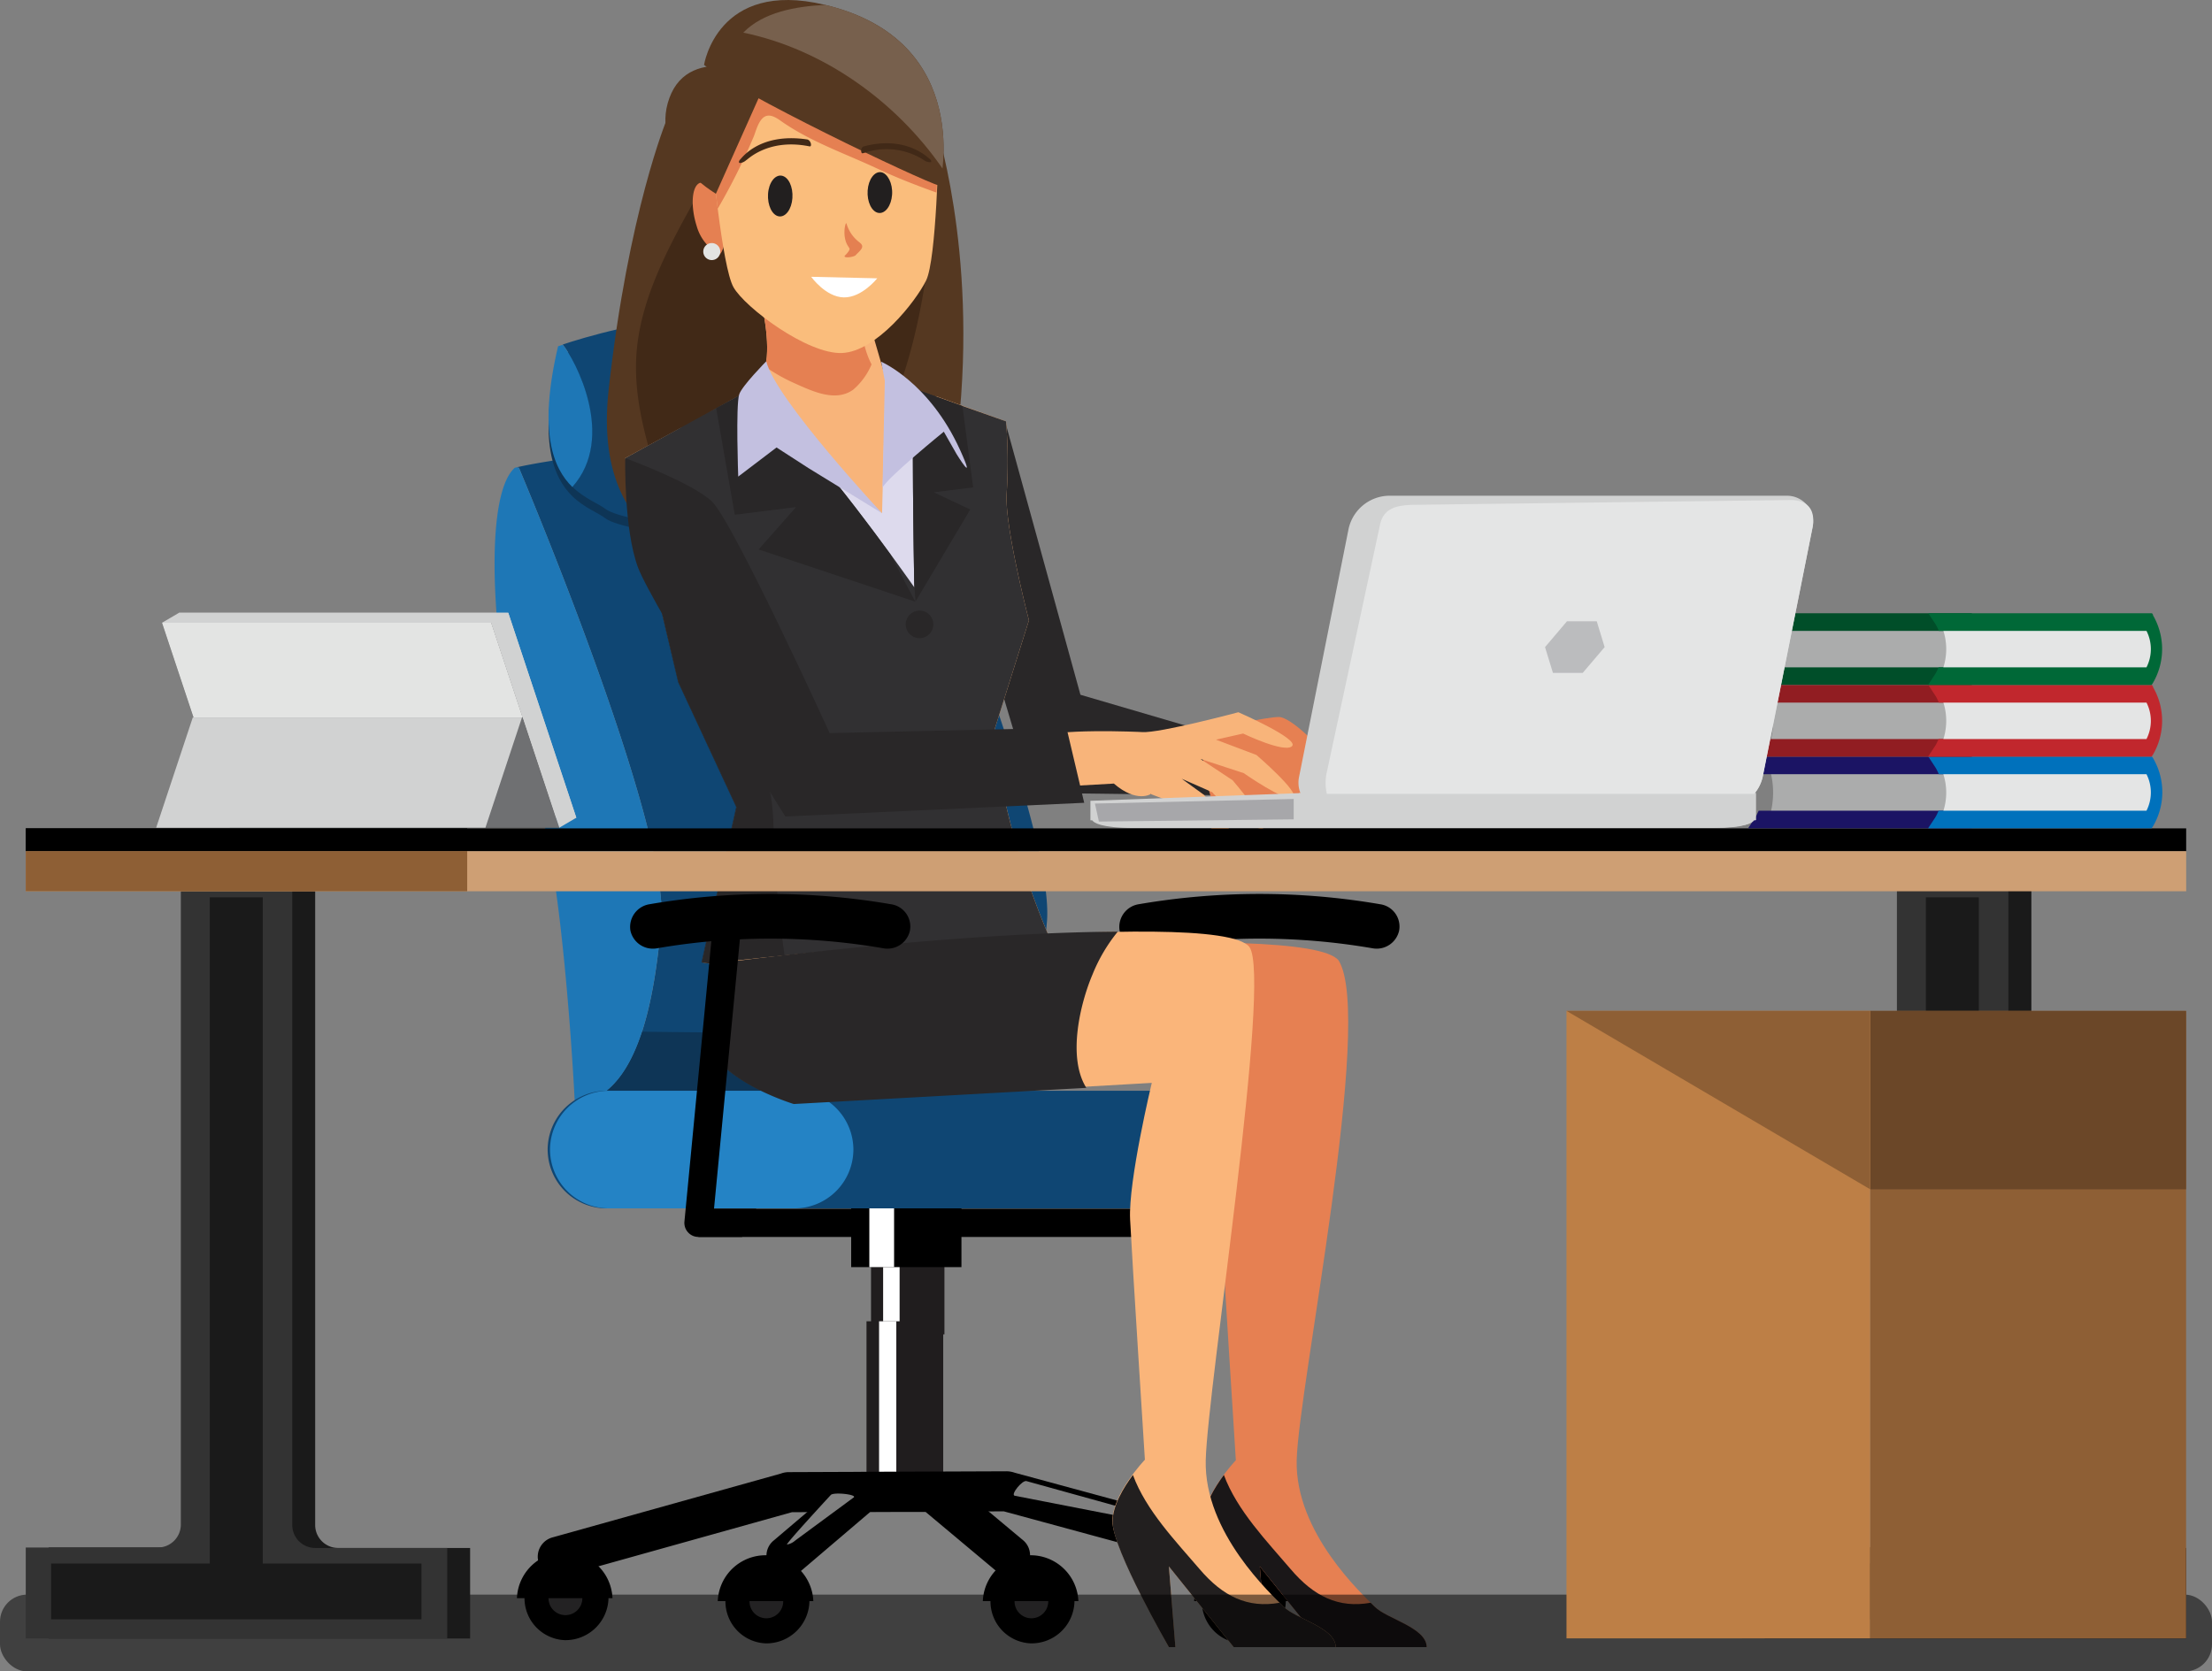 <svg xmlns="http://www.w3.org/2000/svg" xmlns:xlink="http://www.w3.org/1999/xlink" viewBox="0 0 288.67 218.16"><rect x="0" y="0" width="288.67" height="218.16" fill="#808080" stroke="none"/><defs><style>.cls-1{fill:#464546;}.cls-2{fill:#201d1e;}.cls-3{fill:#fff;}.cls-16,.cls-26,.cls-4{opacity:0.5;}.cls-5{fill:#0f4673;}.cls-6{fill:#0e3556;}.cls-7{fill:#1e77b6;}.cls-8{fill:url(#Fading_Sky_2);}.cls-9{fill:#553821;}.cls-10{fill:#412917;}.cls-11{fill:#292728;}.cls-12{fill:#f8b47a;}.cls-13{fill:#dddaed;}.cls-14{fill:#e58052;}.cls-15{fill:#313032;}.cls-16,.cls-18{fill:#221f1f;}.cls-17{fill:#fabd7c;}.cls-19{fill:#e48051;}.cls-20{fill:#77604d;}.cls-21{fill:#e3e4e3;}.cls-22{fill:#c3c0e0;}.cls-23{fill:#e68052;}.cls-24{fill:#1a1718;}.cls-25{fill:#fab57a;}.cls-27{fill:#1a1a1a;}.cls-28{fill:#333;}.cls-29{fill:#8e5f35;}.cls-30{fill:#6b4728;}.cls-31{fill:#bd7f46;}.cls-32{fill:#ce9f74;}.cls-33{fill:#abacac;}.cls-34{fill:#1b1464;}.cls-35{fill:#e4e5e5;}.cls-36{fill:#0071bc;}.cls-37{fill:#911d22;}.cls-38{fill:#c1272d;}.cls-39{fill:#004e29;}.cls-40{fill:#006837;}.cls-41{fill:#d1d2d2;}.cls-42{fill:#a7a7aa;}.cls-43{fill:#bbbcbe;}.cls-44{fill:#424242;}.cls-45{fill:#6f7072;}</style><linearGradient id="Fading_Sky_2" x1="731.56" y1="150.06" x2="771.15" y2="150.06" gradientTransform="translate(-659.78)" gradientUnits="userSpaceOnUse"><stop offset="0" stop-color="#2483c5"/><stop offset="1" stop-color="#2483c5"/></linearGradient></defs><g id="Layer_2" data-name="Layer 2"><g id="Layer_1-2" data-name="Layer 1"><path d="M155,161.46H91.15v-3.68h62.17l3.52-36.7,3.67.35-3.68,38.37A1.85,1.85,0,0,1,155,161.46Z"/><path d="M179.11,123.78a87,87,0,0,0-29.51,0,3,3,0,0,1-3.49-2.31h0a3,3,0,0,1,2.5-3.44,93,93,0,0,1,31.49,0,2.94,2.94,0,0,1,2.49,3.44h0A3,3,0,0,1,179.11,123.78Z"/><path class="cls-1" d="M166.09,209a4,4,0,1,1-4-3.84A3.93,3.93,0,0,1,166.09,209Z"/><path d="M162.07,214.51A5.48,5.48,0,1,1,167.8,209,5.61,5.61,0,0,1,162.07,214.51Zm0-7.67a2.2,2.2,0,1,0,2.31,2.2A2.25,2.25,0,0,0,162.07,206.84Z"/><path d="M168.31,209h0a6.24,6.24,0,0,0-12.47,0h12.47Z"/><path class="cls-1" d="M138.51,209a4,4,0,1,1-4-3.84A3.93,3.93,0,0,1,138.51,209Z"/><path d="M134.5,214.51a5.48,5.48,0,1,1,5.72-5.47A5.6,5.6,0,0,1,134.5,214.51Zm0-7.67a2.2,2.2,0,1,0,2.3,2.2A2.26,2.26,0,0,0,134.5,206.84Z"/><path d="M140.73,209h0a6.24,6.24,0,0,0-12.47,0h12.47Z"/><path class="cls-1" d="M103.92,209a4,4,0,1,1-4-3.84A3.93,3.93,0,0,1,103.92,209Z"/><path d="M99.9,214.51a5.48,5.48,0,1,1,5.73-5.47A5.61,5.61,0,0,1,99.9,214.51Zm0-7.67a2.2,2.2,0,1,0,2.31,2.2A2.25,2.25,0,0,0,99.9,206.84Z"/><path d="M106.14,209h0a6.24,6.24,0,0,0-12.47,0h12.47Z"/><rect class="cls-2" x="113.67" y="156.62" width="9.58" height="17.56"/><rect class="cls-3" x="115.25" y="156.62" width="2.15" height="17.56"/><rect x="111.08" y="156.62" width="14.39" height="8.78"/><rect class="cls-3" x="113.45" y="156.62" width="3.23" height="8.78"/><rect class="cls-2" x="113.08" y="172.47" width="10.01" height="22.28"/><rect class="cls-3" x="114.72" y="172.47" width="2.25" height="22.28"/><path d="M72.91,205.8a2.73,2.73,0,0,1-2.63-1.88,2.61,2.61,0,0,1,1.86-3.25l29.76-8.32a3,3,0,0,1,1-.19l28.53-.11a3.48,3.48,0,0,1,1,.19l29.8,8.09a2.6,2.6,0,0,1,1.88,3.22,2.75,2.75,0,0,1-3.37,1.81L131,197.28l-27.65.11-29.68,8.3A2.85,2.85,0,0,1,72.91,205.8Z"/><path d="M102.71,205.68a2.76,2.76,0,0,1-2-.88,2.54,2.54,0,0,1,.23-3.69l9.66-8.2a2.79,2.79,0,0,1,1.94-.78l9.33,0a2.75,2.75,0,0,1,1.94.76l0,.05,9.68,8.09a2.54,2.54,0,0,1,.26,3.69,2.84,2.84,0,0,1-3.86.25l-9.09-7.61-7.24,0-9,7.67A2.75,2.75,0,0,1,102.71,205.68Z"/><g class="cls-4"><path class="cls-3" d="M102.71,201.61c-.27,0,5.72-6.48,5.72-6.48.41-.38,3.36-.06,3,.32l-7.68,5.66A2.15,2.15,0,0,1,102.71,201.61Z"/></g><g class="cls-4"><path class="cls-3" d="M132.41,195.24c-.55-.16,1-2.06,1.54-1.91l26.32,7.3C160.81,200.79,132.41,195.24,132.41,195.24Z"/></g><path class="cls-1" d="M77.71,208.61a4,4,0,1,1-4-3.83A3.93,3.93,0,0,1,77.71,208.61Z"/><path d="M73.69,214.09a5.48,5.48,0,1,1,5.72-5.48A5.61,5.61,0,0,1,73.69,214.09Zm0-7.68a2.21,2.21,0,1,0,2.31,2.2A2.26,2.26,0,0,0,73.69,206.41Z"/><path d="M79.93,208.61h0a6.24,6.24,0,0,0-12.47,0H79.93Z"/><path class="cls-5" d="M118.06,61.06C91,56,69.82,60.46,67.41,61l.31.06s19.65,46.3,18.58,59.22-3.77,21.27-9.42,23.42a1.82,1.82,0,0,1-.25.07c8.26.36,45.56,1.85,50.58-.07,5.65-2.15,8.35-10.5,9.42-23.42S118.06,61.06,118.06,61.06Z"/><path class="cls-6" d="M127.69,134.86c-14.64,0-29.28,0-43.91-.19-1.55,4.73-3.77,7.84-6.9,9a1.82,1.82,0,0,1-.25.07c8.26.36,45.56,1.85,50.58-.07,3.1-1.18,5.3-4.23,6.84-8.85Z"/><path class="cls-7" d="M86.3,120.28c1.07-12.92-18.58-59.22-18.58-59.22L67.41,61l-.23.06c-5.12,4.57-1.89,33.11,2.15,41.18S75,143.7,75,143.7l1.64.07a1.82,1.82,0,0,0,.25-.07C82.53,141.55,85.22,133.2,86.3,120.28Z"/><path class="cls-6" d="M112.67,46.13c-1.61-1.88-10-3.5-19.65-3.5-8.33,0-17.24,2.78-19.58,3.56l-.61.21c-2.63,11.18-.64,15.93,1.86,18.37,1.59,1.55,3.39,2.16,4.33,2.9,2.43,1.88,23.69,5.11,32.85-1.08S114.29,48,112.67,46.13Z"/><path class="cls-5" d="M112.67,44.9c-1.61-1.88-10-3.5-19.65-3.5-8.33,0-17.24,2.79-19.58,3.57,1.54,1.87,7,12.11,1.25,18.57,1.59,1.55,3.39,2.17,4.33,2.9,2.43,1.89,23.69,5.12,32.85-1.08S114.29,46.79,112.67,44.9Z"/><path class="cls-7" d="M73.44,45l-.61.2c-2.63,11.18-.64,15.93,1.86,18.37C80.49,57.08,75,46.84,73.44,45Z"/><path class="cls-5" d="M163.55,157.73H79.14a7.69,7.69,0,0,1-7.67-7.67h0a7.7,7.7,0,0,1,7.67-7.68h84.41a7.7,7.7,0,0,1,7.67,7.68h0A7.69,7.69,0,0,1,163.55,157.73Z"/><path class="cls-8" d="M103.7,157.73H79.45a7.69,7.69,0,0,1-7.67-7.67h0a7.7,7.7,0,0,1,7.67-7.68H103.7a7.7,7.7,0,0,1,7.67,7.68h0A7.69,7.69,0,0,1,103.7,157.73Z"/><path class="cls-9" d="M87,15.64s-5,12-7.57,35.22,17.16,23,17.16,23,25.88,5.51,28.46-18-3.12-40.17-3.12-40.17c-10.05-1.39-16-.78-25.31-4.34C94.32,13.69,89.32,13.63,87,15.64Z"/><path class="cls-10" d="M83,48.05c-.08-11.31,8.08-21.49,13-31.9,1.74-.5-.41-3.68.67-4.78,9.32,3.56,15.26,3,25.31,4.34,0,0,.22,4.12.52,5.51-.91,9.72-1.72,19.28-4.86,28.51a150.79,150.79,0,0,1-6.75,17.18c-1.2,2.47-2.53,4.87-3.86,7.27a35.35,35.35,0,0,1-10.39-.31A19.73,19.73,0,0,1,88.69,72C86.74,64,83,56,83,48.05Z"/><polygon class="cls-11" points="131.19 55.09 141 90.69 163.32 97.23 162.22 103.85 134.7 103.49 129.23 85.16 131.19 55.09"/><path class="cls-12" d="M81.59,59.8l7.24-3.94c5.5,1.71,13.52,3.25,20,2.64,6.23-.58,12.36-5,13.31-6.79L131.29,55a64.89,64.89,0,0,1,.07,9.6c-.18,4.46,2.92,16.37,2.92,16.37l-4.72,15a105.22,105.22,0,0,0,7.91,27.6s-7.88,4.79-20.63,6c-3.49.33-9.68-.83-15.21-2-7.35-1.52-10-1.95-10-1.95l4.53-20.29-7.58-16.3Z"/><path class="cls-12" d="M98.34,35.71s4.42,13.22-.7,15.35c-1.67.7-9,5.14-9,5.14l11.58,6.69,16.33-2.28L122.41,52l-6.83-2.59-3.83-13.19Z"/><path class="cls-13" d="M97.64,51.06l-9,5.14s14.21,26,29.07,23S122.41,52,122.41,52l-6.83-2.59L115.11,67Z"/><path class="cls-14" d="M113.74,47.56a8.8,8.8,0,0,1-2.38,3.29c-2.36,1.73-5.5.14-7.84-.9a22.54,22.54,0,0,1-3.64-2.08c1-4.6-1.54-12.16-1.54-12.16l13.41.48S111.77,43.88,113.74,47.56Z"/><path class="cls-15" d="M88.53,89.06,81.59,59.8l15.64-8.59c5.51,1.7,22.09,25.46,22.09,25.46s-.42-22,0-25.91L131.29,55a64.89,64.89,0,0,1,.07,9.6c-.18,4.46,2.92,16.37,2.92,16.37l-4.72,15a105.22,105.22,0,0,0,7.91,27.6s-7.88,4.79-20.63,6c-6.19.58-20.89-3.5-25.26-3.92l4.53-20.29Z"/><path class="cls-16" d="M82.12,62c1.6,4.28,3.77,8.44,5,12.77,1.64,5.57,7.74,7.16,11.65,11.78,1.55,1.84-2.3,10.2-.77,11.77,3.4,3.51,2.78,8.8,3.1,13.41a150.67,150.67,0,0,0,1.77,16.1c-4.77-1-9.24-2-11.34-2.21l4.53-20.29-7.58-16.3Z"/><path class="cls-14" d="M94.35,27.36c-.79-2.48-2.2-4-3.15-3.42s-1.07,3.09-.28,5.57a6,6,0,0,0,1.3,2.38c.6.7.83,1.49,1.38,1.47C94.55,33.33,95.14,29.85,94.35,27.36Z"/><path class="cls-17" d="M107.15,4.68C92.36,5.2,92.87,20,92.87,20s1.34,14.82,2.85,17.49,9.64,8.75,14.14,8.59,9.64-6.71,11-9.47,1.63-17.64,1.63-17.64S121.94,4.17,107.15,4.68Z"/><path class="cls-14" d="M122.22,25.14c-2.59-.93-5.16-1.92-7.66-3.1-4.13-1.94-8.49-3.43-12.29-6-.63-.43-1.57-1.23-2.4-.85S98.68,17,98.39,17.76a81.1,81.1,0,0,1-4.72,9.47c-.49-3.85-.8-7.26-.8-7.26S92.36,5.2,107.15,4.68s15.3,14.26,15.3,14.26S122.39,21.74,122.22,25.14Z"/><path class="cls-18" d="M102,22.93c-.88-.14-1.68.93-1.77,2.39s.53,2.78,1.41,2.92,1.67-.92,1.77-2.39S102.9,23.08,102,22.93Z"/><path class="cls-18" d="M115,22.48c-.88-.14-1.67.93-1.77,2.39s.53,2.78,1.41,2.92,1.68-.92,1.78-2.39S115.83,22.63,115,22.48Z"/><path class="cls-19" d="M110.68,32.14c.25.39.23.32.09.63a3.54,3.54,0,0,1-.51.59c-.33.38,1.17.23,1.42-.06s.73-.66.82-1-.16-.52-.43-.74a4.65,4.65,0,0,1-1.6-2.38C110.36,28.82,109.82,30.84,110.68,32.14Z"/><path class="cls-9" d="M100.23,10.06l-6.8,15.22s-8.78-5-6.08-12.47S100.23,10.06,100.23,10.06Z"/><path class="cls-9" d="M122.64,24.26C120.08,23.54,96,12,91.88,8.47c0,0,1.72-11.18,15.73-7.85C127.39,5.31,122.64,24.26,122.64,24.26Z"/><path class="cls-20" d="M97,4.26C99.58,1.59,103.86.82,107.7.64,123.19,4.37,123.55,16.87,123,22,116.94,13.22,107.45,6.42,97,4.26Z"/><path class="cls-10" d="M105.67,19.11l-.27-.05c-5.41-1-8.05,2-8,1.83a1.44,1.44,0,0,1-.81.39c-.21,0-.21-.21,0-.46,0,.13,2.27-3.58,8.74-2.62C105.82,18.29,106,19.14,105.67,19.11Z"/><path class="cls-10" d="M112.59,20a.84.84,0,0,0,.24-.06,9,9,0,0,1,7.71.94,1.36,1.36,0,0,0,.86.29c.2,0,.17-.24-.1-.45,0,.09-2.86-3.15-8.62-1.6C112.3,19.28,112.31,20.1,112.59,20Z"/><path class="cls-3" d="M114.48,36.33s-2,2.54-4.37,2.49-4.25-2.69-4.25-2.69Z"/><path class="cls-21" d="M91.79,33a1.11,1.11,0,1,0,.94-1.26A1.11,1.11,0,0,0,91.79,33Z"/><path class="cls-11" d="M99,71.72l4.89-5.53-8,1L93.46,53.28l3.77-2.07c4,1.25,14,14.28,19,21.2l3.22,6.13Z"/><path class="cls-22" d="M100,47.16s-3.17,3.21-3.53,4.31c-.47,1.41-.13,10.74-.13,10.74l5-3.8,4.18,2.7L115.11,67S101.15,52.05,100,47.16Z"/><path class="cls-11" d="M121.86,64.26l4.76,2.25-7.14,12-.17-2.31c-.06-3.08-.37-21.87,0-25.47L125.6,53,127,63.62Z"/><path class="cls-22" d="M115,47.22s6.27,2.66,10.29,11.51c2.22,4.89-.45.55-.45.55l-1.67-2.93s-7.33,5.95-8,7.3l.3-13.94Z"/><path class="cls-11" d="M120,79.7a1.8,1.8,0,1,1-1.8,1.8A1.81,1.81,0,0,1,120,79.7Z"/><path class="cls-11" d="M120.81,96a1.8,1.8,0,1,1-1.8,1.8A1.8,1.8,0,0,1,120.81,96Z"/><circle class="cls-11" cx="120.81" cy="114.17" r="1.8"/><path class="cls-23" d="M186.18,215c0-2.55-5.23-3.69-6.78-5.27s-10.4-9.62-10.18-19.12,10.14-57.71,5.48-65.23c-4.24-5.48-68.84.3-68.84.3s-2,2.63-2,8.77,11.44,8.84,11.44,8.84l46.88-3.56s-3.08,14.5-2.83,19.52,1.93,31.36,1.93,31.36-4.24,4.44-4.24,8S164.41,215,164.41,215h.85l-.85-10.53L172.89,215Z"/><path class="cls-24" d="M186.18,215c0-2.55-5.23-3.69-6.78-5.27l-.53-.52c-4.2.75-7.42-.84-10.44-4.39s-7-7.65-8.71-12.29c-1.2,1.62-2.66,4-2.66,6.12,0,3.6,7.35,16.35,7.35,16.35h.85l-.85-10.53L172.89,215Z"/><path class="cls-25" d="M174.31,215c0-2.55-5.23-3.69-6.79-5.27s-10.4-9.62-10.17-19.12,8.66-62.9,5.7-67c-4.24-5.48-69.06,2-69.06,2s-2,2.63-2,8.77,11.59,9.64,11.59,9.64l46.73-2.67s-3.08,12.81-2.83,17.83,1.93,31.36,1.93,31.36-4.24,4.44-4.24,8S152.54,215,152.54,215h.85l-.85-10.53L161,215Z"/><path class="cls-18" d="M174.31,215c0-2.55-5.23-3.69-6.79-5.27l-.52-.52c-4.2.75-7.42-.84-10.45-4.39s-7-7.65-8.7-12.29c-1.21,1.62-2.66,4-2.66,6.12,0,3.6,7.35,16.35,7.35,16.35h.85l-.85-10.53L161,215Z"/><path class="cls-11" d="M142.58,127.19a21.55,21.55,0,0,1,3.29-5.58C123.51,121.73,94,125.7,94,125.7s-2,2.63-2,8.77,11.59,9.64,11.59,9.64L141.77,142C139.25,138,141,130.89,142.58,127.19Z"/><path d="M115.27,123.78a87,87,0,0,0-29.51,0,3,3,0,0,1-3.49-2.31h0a3,3,0,0,1,2.5-3.44,93,93,0,0,1,31.49,0,2.94,2.94,0,0,1,2.49,3.44h0A3,3,0,0,1,115.27,123.78Z"/><path d="M98.7,157.78c-.62,1.23-1.25,2.45-1.86,3.68H91.15a1.81,1.81,0,0,1-1.36-.6,1.83,1.83,0,0,1-.47-1.41L93,121.08l3.67.35-3.49,36.35Z"/><path class="cls-23" d="M173.74,99.93c-1.1-2.35-5.33-6.34-6.84-6.34s-8.3,1.22-9.58,3.28,1.5,9.68,1.5,9.68h13.82S174.83,102.29,173.74,99.93Z"/><path class="cls-12" d="M129.2,103.2l6.27-6.85c1.79-1.33,13.4-.81,13.57-.79,2.23.17,12.57-2.59,12.57-2.59s8,3.49,7,4.43-6.38-1.65-6.38-1.65l-3.54.8,5.28,2s5.75,4.94,4.8,5.58-6.46-3.21-6.46-3.21l-5.65-1.85,4.2,2.78s4.77,5.53,4,6.27-6-3.81-6.65-4.71l-4-1.76,2.92,2.11s4.48,5.17,3.34,5.55-5.47-3.83-5.47-3.83l-4.83-1.83s-1.84,1.2-4.81-1.37Z"/><path class="cls-11" d="M139.18,95l-30.91.69S95.6,67.9,92.85,65.4s-11.26-5.6-11.26-5.6-.19,9.31,1.67,14.27,19.23,32.51,19.23,32.51l39-1.79Z"/><rect class="cls-26" y="208.15" width="288.67" height="10.02" rx="3.54"/><path class="cls-27" d="M23.59,202a3,3,0,0,0,3-3V115.82H41.13v83.24a3,3,0,0,0,3,3H61.35v11.82h-55V202Z"/><path class="cls-28" d="M20.6,202a3,3,0,0,0,3-3V115.82H38.14v83.24a3,3,0,0,0,3,3H58.36v11.82h-55V202Z"/><polygon class="cls-27" points="34.29 204.09 34.29 117.13 27.38 117.13 27.38 204.09 6.67 204.09 6.67 211.37 55 211.37 55 204.09 34.29 204.09"/><path class="cls-27" d="M247.54,202a3,3,0,0,0,3-3V115.82h14.56v83.24a3,3,0,0,0,3,3H285.3v11.82h-55V202Z"/><path class="cls-28" d="M244.55,202a3,3,0,0,0,3-3V115.82h14.55v83.24a3,3,0,0,0,3,3h17.23v11.82h-55V202Z"/><polygon class="cls-27" points="258.24 204.09 258.24 117.13 251.33 117.13 251.33 204.09 230.62 204.09 230.62 211.37 278.95 211.37 278.95 204.09 258.24 204.09"/><rect class="cls-29" x="244.06" y="131.95" width="41.24" height="81.91" transform="translate(529.35 345.81) rotate(180)"/><rect class="cls-30" x="244.06" y="131.95" width="41.24" height="23.28" transform="translate(529.35 287.19) rotate(180)"/><rect class="cls-31" x="204.43" y="131.95" width="39.63" height="81.91"/><polygon class="cls-29" points="244.06 155.24 244.06 131.95 204.43 131.95 244.06 155.24"/><rect x="3.37" y="108.13" width="281.93" height="2.99" transform="translate(288.67 219.25) rotate(180)"/><rect class="cls-32" x="3.37" y="111.12" width="281.93" height="5.23" transform="translate(288.67 227.46) rotate(180)"/><rect x="3.37" y="108.13" width="57.61" height="2.99" transform="translate(64.34 219.25) rotate(180)"/><rect class="cls-29" x="3.37" y="111.12" width="57.61" height="5.23" transform="translate(64.34 227.46) rotate(180)"/><path class="cls-33" d="M268.22,99H230.44a10.89,10.89,0,0,1,0,8.91h37.78A8.78,8.78,0,0,0,268.22,99Z"/><path class="cls-34" d="M257.46,99l-.16-.24H228.13l.91,1.39a4,4,0,0,1,.31.58l.16.33H256.6a5.25,5.25,0,0,1,0,4.76H229.51l-.16.34a4,4,0,0,1-.31.58l-.91,1.38H257.3l.16-.23a8.77,8.77,0,0,0,0-8.89Z"/><path class="cls-35" d="M280.36,100.27H253.31a7.88,7.88,0,0,1,0,6.38h27.05A6.28,6.28,0,0,0,280.36,100.27Z"/><path class="cls-36" d="M281,99l-.16-.24H251.65l.91,1.39a4,4,0,0,1,.31.58l.16.33h27.09a5.25,5.25,0,0,1,0,4.76H253l-.16.34a4,4,0,0,1-.31.58l-.91,1.38h29.17l.16-.23A8.77,8.77,0,0,0,281,99Z"/><path class="cls-33" d="M268.22,89.63H230.44a10.89,10.89,0,0,1,0,8.91h37.78A8.78,8.78,0,0,0,268.22,89.63Z"/><path class="cls-37" d="M257.46,89.65l-.16-.24H228.13l.91,1.38a4,4,0,0,1,.31.58l.16.34H256.6a5.25,5.25,0,0,1,0,4.76H229.51l-.16.33a4,4,0,0,1-.31.58l-.91,1.39H257.3l.16-.24a8.75,8.75,0,0,0,0-8.88Z"/><path class="cls-35" d="M280.36,90.9H253.31a7.88,7.88,0,0,1,0,6.38h27.05A6.28,6.28,0,0,0,280.36,90.9Z"/><path class="cls-38" d="M281,89.65l-.16-.24H251.65l.91,1.38a4,4,0,0,1,.31.58l.16.34h27.09a5.25,5.25,0,0,1,0,4.76H253l-.16.33a4,4,0,0,1-.31.58l-.91,1.39h29.17l.16-.24a8.75,8.75,0,0,0,0-8.88Z"/><path class="cls-33" d="M268.22,80.27H230.44a10.89,10.89,0,0,1,0,8.91h37.78A8.78,8.78,0,0,0,268.22,80.27Z"/><path class="cls-39" d="M257.46,80.28l-.16-.23H228.13l.91,1.38a4,4,0,0,1,.31.58l.16.34H256.6a5.25,5.25,0,0,1,0,4.76H229.51l-.16.33A4,4,0,0,1,229,88l-.91,1.39H257.3l.16-.24a8.77,8.77,0,0,0,0-8.89Z"/><path class="cls-35" d="M280.36,81.54H253.31a7.88,7.88,0,0,1,0,6.38h27.05A6.28,6.28,0,0,0,280.36,81.54Z"/><path class="cls-40" d="M281,80.28l-.16-.23H251.65l.91,1.38a4,4,0,0,1,.31.58l.16.34h27.09a5.25,5.25,0,0,1,0,4.76H253l-.16.33a4,4,0,0,1-.31.58l-.91,1.39h29.17l.16-.24a8.77,8.77,0,0,0,0-8.89Z"/><path class="cls-41" d="M169.52,103.53l-27.22,1v2.55h.24c.18.28,1.08,1,5.4,1h75.53c4.32,0,5.22-.69,5.4-1h.24v-3.54Z"/><path class="cls-41" d="M169.52,103.53l0,4.51h54c4.32,0,5.22-.69,5.4-1h.24v-3.54Z"/><path class="cls-41" d="M233.08,64.71H181.17A5.5,5.5,0,0,0,176,69l-6.46,32.36a3.74,3.74,0,0,0,.21,2.27h59.16a5.16,5.16,0,0,0,1.12-2.27L236.51,69A3.42,3.42,0,0,0,233.08,64.71Z"/><path class="cls-35" d="M233.65,65.27l-48.7.62c-2.36,0-4.39.26-4.86,2.63l-6.93,32.24a6.31,6.31,0,0,0,0,2.87h55.77a5.16,5.16,0,0,0,1.12-2.27L236.51,69C237,66.63,236,65.27,233.65,65.27Z"/><polygon class="cls-42" points="142.89 104.89 143.41 107.24 168.83 106.95 168.83 104.29 142.89 104.89"/><polygon class="cls-43" points="208.38 81.1 204.49 81.1 201.63 84.47 202.66 87.83 206.55 87.83 209.41 84.47 208.38 81.1"/><polygon class="cls-41" points="66.33 79.99 75.21 106.74 32.24 106.74 23.36 79.99 66.33 79.99"/><polygon class="cls-44" points="64.11 81.29 72.99 108.04 30.02 108.04 21.14 81.29 64.11 81.29"/><polygon class="cls-45" points="72.99 108.04 30.02 108.04 25.25 93.65 68.21 93.65 72.99 108.04"/><polygon class="cls-21" points="64.11 81.29 68.21 93.65 25.25 93.65 21.14 81.29 64.11 81.29"/><polygon class="cls-41" points="68.12 93.65 63.35 108.04 20.38 108.04 25.16 93.65 68.12 93.65"/><polygon class="cls-41" points="21.14 81.29 23.36 79.99 66.33 79.99 64.11 81.29 21.14 81.29"/><polygon class="cls-41" points="64.11 81.29 66.33 79.99 75.21 106.74 72.99 108.04 64.11 81.29"/></g></g></svg>